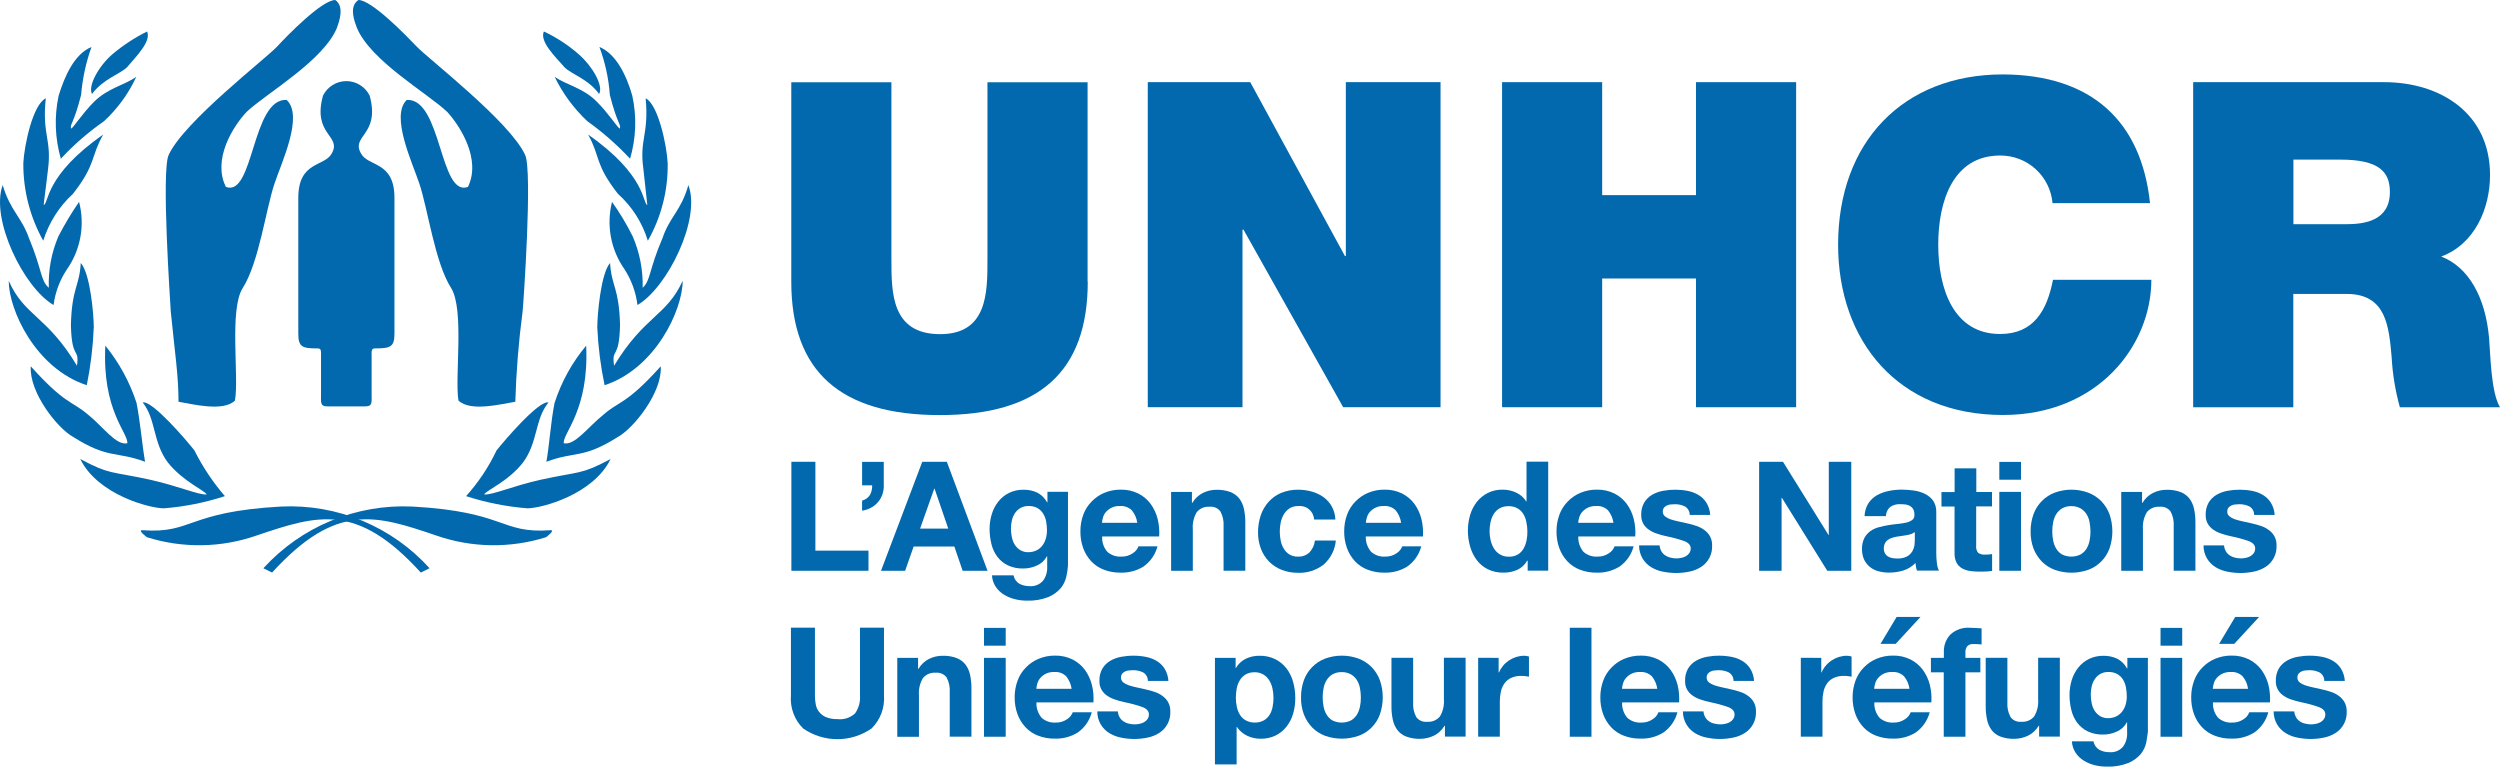 <svg width="209" height="65" viewBox="0 0 209 65" fill="none" xmlns="http://www.w3.org/2000/svg">
<path d="M30.551 33.972C31.143 33.972 31.068 33.639 31.068 33.01V29.957C31.068 29.328 31.013 29.125 31.374 29.125C32.633 29.125 32.977 29.004 32.977 27.894V16.544C32.977 13.453 30.794 13.963 30.183 12.835C29.304 11.309 31.811 11.309 30.905 7.997C30.725 7.632 30.447 7.325 30.102 7.11C29.757 6.895 29.359 6.781 28.953 6.781C28.546 6.781 28.148 6.895 27.803 7.11C27.458 7.325 27.18 7.632 27.001 7.997C26.094 11.309 28.604 11.309 27.731 12.835C27.112 13.963 24.938 13.454 24.938 16.544V27.896C24.938 29.016 25.271 29.127 26.541 29.127C26.892 29.127 26.837 29.331 26.837 29.959V33.011C26.837 33.64 26.763 33.973 27.355 33.973H30.56" fill="#0369AE"/>
<path d="M20.613 9.36C19.493 10.544 17.736 13.319 18.883 15.623C21.223 16.52 21.048 8.204 23.961 8.352C25.404 9.684 23.526 13.605 22.953 15.335C22.231 17.462 21.658 21.93 20.289 24.086C19.144 25.89 20.002 31.541 19.641 33.484C18.67 34.455 16.042 33.77 14.923 33.586C14.923 31.357 14.626 29.59 14.275 26.03C14.238 25.309 13.479 14.292 14.098 12.96C15.358 10.184 22.238 4.893 23.172 3.886C23.996 2.988 26.909 0 28.029 0C28.815 0.537 28.353 1.804 28.177 2.303C27.057 5.079 22.238 7.817 20.61 9.361" fill="#0369AE"/>
<path d="M37.392 9.36C38.474 10.544 40.242 13.319 39.122 15.623C36.745 16.52 36.93 8.204 34.007 8.352C32.611 9.684 34.479 13.605 35.052 15.335C35.774 17.462 36.347 21.93 37.717 24.086C38.836 25.89 38.003 31.541 38.327 33.484C39.335 34.455 41.925 33.77 43.081 33.586C43.156 31.059 43.36 28.537 43.691 26.03C43.766 25.309 44.524 14.292 43.904 12.96C42.645 10.184 35.776 4.893 34.83 3.886C33.971 2.988 31.084 0 29.965 0C29.142 0.537 29.641 1.804 29.826 2.303C30.955 5.079 35.779 7.817 37.392 9.361" fill="#0369AE"/>
<path d="M10.614 5.629C10.003 6.212 8.625 6.6 7.691 7.858C7.33 7.171 8.263 5.518 9.384 4.546C10.274 3.793 11.253 3.15 12.298 2.632C12.667 3.464 11.373 4.723 10.614 5.629Z" fill="#0369AE"/>
<path d="M8.695 10.134C7.383 11.046 6.173 12.097 5.087 13.27C4.591 11.555 4.528 9.743 4.902 7.998C5.41 6.342 6.233 4.501 7.649 3.928C7.187 5.22 6.895 6.567 6.781 7.935C6.17 10.349 5.81 10.422 5.948 10.746C6.087 10.746 6.882 9.479 7.864 8.508C9.02 7.352 10.462 7.102 11.396 6.418C10.749 7.822 9.831 9.085 8.695 10.134Z" fill="#0369AE"/>
<path d="M3.615 20.124C2.506 18.14 1.933 15.903 1.95 13.63C2.025 12.15 2.746 8.728 3.828 8.219C3.504 11.318 4.336 11.604 4.013 14.172C4.013 14.31 3.653 16.984 3.653 17.133C4.088 17.058 3.689 14.681 8.629 11.249C7.557 13.127 8.057 13.7 6.104 16.198C4.943 17.265 4.085 18.619 3.615 20.124Z" fill="#0369AE"/>
<path d="M5.599 22.512C5 23.408 4.616 24.431 4.479 25.5C1.992 24.058 -0.821 18.322 0.224 15.472C0.872 17.637 1.778 18.1 2.426 19.912C3.545 22.613 3.369 23.445 4.081 24.056C4.028 22.584 4.301 21.119 4.88 19.764C5.393 18.766 5.971 17.802 6.61 16.878C6.859 17.834 6.897 18.833 6.723 19.806C6.549 20.778 6.166 21.701 5.601 22.512" fill="#0369AE"/>
<path d="M7.837 27.413C7.77 29.023 7.575 30.625 7.255 32.204C2.963 30.798 0.729 25.896 0.729 23.473C2.033 26.433 3.934 26.395 6.436 30.576C6.649 28.985 6.001 30.179 5.928 27.182C6.002 24.046 6.649 23.935 6.751 21.983C7.552 22.872 7.842 26.334 7.842 27.413" fill="#0369AE"/>
<path d="M11.408 33.656C11.732 35.284 11.88 37.19 12.129 38.605C9.678 37.698 9.059 38.383 6.144 36.544C4.802 35.823 2.426 32.798 2.573 30.624C5.46 33.83 5.959 33.474 7.365 34.667C8.659 35.712 9.705 37.266 10.648 37.054C10.713 36.184 8.521 34.306 8.807 28.896C9.957 30.312 10.838 31.926 11.406 33.659" fill="#0369AE"/>
<path d="M16.275 37.7C16.96 39.057 17.808 40.325 18.8 41.477C17.148 42.017 15.437 42.359 13.704 42.495C12.482 42.495 8.153 41.339 6.711 38.374C9.199 39.705 9.236 39.382 12.55 40.104C14.937 40.641 16.629 41.398 17.276 41.334C17.129 41.01 15.297 40.252 14.03 38.661C12.762 36.968 13.05 35.054 11.93 33.648C12.707 33.426 15.667 36.895 16.28 37.69" fill="#0369AE"/>
<path d="M47.197 5.629C47.769 6.212 49.185 6.6 50.083 7.858C50.48 7.171 49.511 5.518 48.39 4.546C47.511 3.772 46.527 3.128 45.467 2.632C45.097 3.464 46.401 4.723 47.197 5.629Z" fill="#0369AE"/>
<path d="M49.103 10.134C50.395 11.058 51.591 12.108 52.674 13.27C53.179 11.556 53.243 9.743 52.859 7.998C52.388 6.342 51.517 4.501 50.112 3.928C50.592 5.215 50.885 6.564 50.982 7.935C51.592 10.349 51.953 10.422 51.814 10.746C51.675 10.746 50.88 9.479 49.899 8.508C48.779 7.352 47.337 7.102 46.366 6.418C47.044 7.814 47.972 9.074 49.104 10.136" fill="#0369AE"/>
<path d="M54.162 20.124C55.285 18.147 55.857 15.904 55.818 13.63C55.743 12.15 55.022 8.728 53.977 8.219C54.263 11.318 53.431 11.604 53.791 14.172C53.791 14.31 54.115 16.984 54.115 17.133C53.718 17.058 54.078 14.681 49.166 11.249C50.211 13.127 49.703 13.7 51.654 16.198C52.833 17.255 53.7 18.615 54.161 20.13" fill="#0369AE"/>
<path d="M52.21 22.512C52.791 23.414 53.161 24.435 53.292 25.5C55.78 24.058 58.629 18.322 57.547 15.472C56.937 17.637 55.994 18.1 55.383 19.912C54.226 22.613 54.403 23.445 53.727 24.056C53.764 22.582 53.48 21.118 52.895 19.764C52.396 18.758 51.817 17.793 51.165 16.878C50.923 17.837 50.892 18.837 51.072 19.809C51.252 20.782 51.641 21.703 52.21 22.512Z" fill="#0369AE"/>
<path d="M49.935 27.413C50.01 29.024 50.214 30.626 50.545 32.204C54.81 30.798 57.071 25.896 57.071 23.473C55.729 26.433 53.865 26.395 51.337 30.576C51.114 28.985 51.763 30.179 51.836 27.182C51.761 24.046 51.114 23.935 51.003 21.983C50.226 22.872 49.931 26.334 49.931 27.413" fill="#0369AE"/>
<path d="M46.365 33.656C46.041 35.284 45.93 37.19 45.678 38.605C48.092 37.698 48.712 38.383 51.631 36.544C52.963 35.823 55.386 32.798 55.238 30.624C52.352 33.83 51.815 33.474 50.447 34.667C49.143 35.712 48.06 37.266 47.127 37.054C47.053 36.184 49.254 34.306 49.005 28.896C47.829 30.3 46.935 31.917 46.371 33.659" fill="#0369AE"/>
<path d="M41.49 37.7C40.834 39.074 39.983 40.346 38.964 41.477C40.627 42.017 42.346 42.358 44.089 42.495C45.282 42.495 49.611 41.339 51.045 38.374C48.557 39.705 48.519 39.382 45.206 40.104C42.819 40.641 41.164 41.398 40.479 41.334C40.617 41.01 42.495 40.252 43.726 38.661C44.985 36.968 44.697 35.054 45.853 33.648C45.066 33.426 42.107 36.895 41.486 37.69" fill="#0369AE"/>
<path d="M22.74 47.864L22.018 47.504C23.587 45.782 25.516 44.427 27.668 43.536C29.82 42.645 32.142 42.239 34.469 42.347C42.331 42.782 41.795 44.623 46.013 44.327C46.485 44.29 45.653 44.91 45.653 44.91C42.649 45.854 39.421 45.802 36.449 44.762C31.389 43.045 28.105 41.996 22.741 47.87" fill="#0369AE"/>
<path d="M35.182 47.864L35.912 47.504C34.353 45.78 32.431 44.424 30.284 43.532C28.138 42.641 25.82 42.236 23.499 42.347C15.599 42.782 16.135 44.623 11.918 44.327C11.446 44.29 12.278 44.91 12.278 44.91C15.278 45.855 18.504 45.803 21.472 44.762C26.56 43.045 29.843 41.996 35.181 47.87" fill="#0369AE"/>
<path d="M90.937 23.546C90.937 31.085 86.867 34.701 78.573 34.701C70.278 34.701 66.151 31.079 66.151 23.546V6.877H74.522V21.691C74.522 24.466 74.522 27.935 78.592 27.935C82.551 27.935 82.551 24.466 82.551 21.691V6.877H90.922V23.546" fill="#0369AE"/>
<path d="M95.954 6.868H104.52L112.437 21.407H112.512V6.868H120.429V34.044H112.29L103.955 19.198H103.872V34.044H95.954V6.868Z" fill="#0369AE"/>
<path d="M125.573 6.868H133.942V16.313H141.786V6.868H150.157V34.044H141.786V23.283H133.942V34.044H125.573V6.868Z" fill="#0369AE"/>
<path d="M171.593 16.997C171.5 15.902 170.996 14.882 170.183 14.141C169.37 13.4 168.308 12.993 167.208 13.002C163.286 13.002 162.037 16.804 162.037 20.457C162.037 24.11 163.296 27.922 167.208 27.922C170.029 27.922 171.131 25.942 171.63 23.389H179.853C179.853 28.865 175.404 34.693 167.449 34.693C158.652 34.693 153.666 28.486 153.666 20.457C153.666 11.892 159.078 6.221 167.449 6.221C174.904 6.258 179.021 10.18 179.742 16.983H171.593" fill="#0369AE"/>
<path d="M191.72 13.343H195.642C198.848 13.343 199.795 14.334 199.795 16.044C199.795 18.477 197.659 18.744 196.105 18.744H191.729V13.342L191.72 13.343ZM183.349 34.045H191.72V24.573H196.178C199.49 24.573 199.712 27.274 199.942 29.864C200.019 31.279 200.249 32.681 200.629 34.045H209C208.232 32.786 208.204 29.559 208.084 28.227C207.778 24.842 206.373 22.326 204.087 21.446C206.872 20.416 208.167 17.451 208.167 14.629C208.167 9.486 204.045 6.868 199.295 6.868H183.349V34.044" fill="#0369AE"/>
<path d="M68.166 38.605V46.033H72.606V47.717H66.159V38.605H68.166Z" fill="#0369AE"/>
<path d="M73.883 38.605V40.551C73.895 40.822 73.854 41.092 73.763 41.347C73.679 41.585 73.551 41.805 73.384 41.995C73.221 42.184 73.023 42.339 72.801 42.453C72.574 42.575 72.326 42.657 72.071 42.693V41.856C72.346 41.781 72.583 41.606 72.737 41.366C72.863 41.121 72.924 40.847 72.913 40.571H72.072V38.61H73.885L73.883 38.605Z" fill="#0369AE"/>
<path d="M79.155 38.605L82.558 47.717H80.477L79.783 45.692H76.38L75.668 47.717H73.652L77.102 38.605H79.155ZM79.275 44.192L78.13 40.852H78.103L76.919 44.192H79.275Z" fill="#0369AE"/>
<path d="M89.145 48.207C89.067 48.555 88.91 48.881 88.687 49.159C88.406 49.486 88.054 49.742 87.656 49.908C87.08 50.134 86.462 50.238 85.843 50.214C85.509 50.214 85.177 50.174 84.853 50.093C84.529 50.017 84.22 49.889 83.937 49.715C83.661 49.548 83.424 49.324 83.243 49.057C83.054 48.771 82.945 48.439 82.928 48.096H84.733C84.759 48.243 84.818 48.383 84.904 48.506C84.99 48.629 85.102 48.732 85.232 48.808C85.495 48.94 85.787 49.007 86.082 49.002C86.292 49.02 86.502 48.987 86.697 48.907C86.891 48.828 87.064 48.703 87.202 48.544C87.447 48.207 87.568 47.795 87.545 47.379V46.509H87.518C87.335 46.852 87.042 47.123 86.686 47.277C86.327 47.443 85.936 47.529 85.541 47.527C85.101 47.539 84.665 47.45 84.264 47.268C83.92 47.102 83.619 46.858 83.385 46.556C83.148 46.239 82.978 45.877 82.886 45.492C82.781 45.072 82.728 44.64 82.729 44.207C82.73 43.789 82.792 43.375 82.915 42.976C83.029 42.596 83.214 42.241 83.461 41.931C83.699 41.627 84.003 41.381 84.349 41.209C84.73 41.026 85.148 40.934 85.57 40.942C85.965 40.935 86.356 41.017 86.715 41.182C87.064 41.365 87.351 41.649 87.538 41.996H87.566V41.117H89.283V47.299C89.259 47.604 89.213 47.908 89.145 48.207ZM86.666 46.005C86.856 45.909 87.02 45.77 87.147 45.599C87.279 45.425 87.376 45.227 87.433 45.016C87.498 44.793 87.529 44.561 87.526 44.329C87.525 44.071 87.501 43.814 87.451 43.561C87.406 43.331 87.318 43.111 87.193 42.913C87.074 42.729 86.912 42.577 86.721 42.469C86.493 42.351 86.238 42.293 85.981 42.303C85.753 42.297 85.526 42.352 85.324 42.46C85.143 42.563 84.987 42.705 84.867 42.876C84.741 43.058 84.65 43.262 84.599 43.477C84.542 43.711 84.514 43.95 84.515 44.19C84.517 44.429 84.542 44.667 84.589 44.902C84.633 45.123 84.714 45.336 84.83 45.53C84.946 45.715 85.102 45.872 85.288 45.988C85.5 46.113 85.744 46.175 85.991 46.164C86.225 46.161 86.455 46.106 86.666 46.005Z" fill="#0369AE"/>
<path d="M92.577 46.135C92.737 46.275 92.923 46.383 93.124 46.451C93.326 46.52 93.539 46.547 93.752 46.532C94.088 46.542 94.418 46.445 94.695 46.255C94.916 46.12 95.086 45.915 95.176 45.672H96.767C96.588 46.358 96.172 46.958 95.593 47.365C95.018 47.719 94.352 47.896 93.677 47.873C93.197 47.881 92.72 47.796 92.271 47.624C91.87 47.471 91.509 47.227 91.217 46.912C90.923 46.594 90.697 46.219 90.551 45.812C90.392 45.36 90.314 44.884 90.322 44.406C90.32 43.937 90.401 43.472 90.562 43.032C90.71 42.619 90.947 42.244 91.256 41.932C91.556 41.618 91.918 41.369 92.319 41.201C92.754 41.02 93.222 40.929 93.693 40.934C94.202 40.923 94.707 41.034 95.164 41.258C95.571 41.463 95.923 41.761 96.195 42.126C96.466 42.502 96.663 42.926 96.777 43.375C96.895 43.856 96.939 44.352 96.907 44.846H92.143C92.112 45.316 92.267 45.78 92.577 46.135ZM94.622 42.666C94.493 42.538 94.337 42.439 94.166 42.377C93.995 42.315 93.813 42.29 93.631 42.305C93.408 42.293 93.185 42.333 92.98 42.421C92.775 42.509 92.593 42.643 92.448 42.813C92.334 42.946 92.252 43.103 92.207 43.271C92.164 43.413 92.136 43.559 92.124 43.706H95.074C95.025 43.323 94.868 42.962 94.622 42.666Z" fill="#0369AE"/>
<path d="M99.645 41.121V42.037H99.682C99.891 41.679 100.199 41.39 100.57 41.205C100.919 41.034 101.302 40.946 101.69 40.946C102.096 40.934 102.502 41 102.883 41.141C103.17 41.256 103.422 41.444 103.613 41.687C103.8 41.94 103.929 42.23 103.992 42.538C104.071 42.906 104.109 43.281 104.107 43.657V47.711H102.29V43.983C102.32 43.56 102.23 43.137 102.031 42.762C101.928 42.622 101.79 42.512 101.631 42.442C101.472 42.372 101.297 42.346 101.124 42.365C100.923 42.347 100.721 42.379 100.534 42.456C100.347 42.533 100.182 42.654 100.052 42.809C99.793 43.247 99.676 43.755 99.719 44.262V47.721H97.905V41.126H99.645V41.121Z" fill="#0369AE"/>
<path d="M108.534 42.305C108.277 42.298 108.023 42.365 107.803 42.5C107.607 42.631 107.443 42.805 107.322 43.008C107.197 43.223 107.109 43.457 107.064 43.702C107.012 43.948 106.987 44.199 106.989 44.45C106.992 44.696 107.017 44.94 107.064 45.181C107.105 45.417 107.189 45.643 107.313 45.847C107.423 46.046 107.581 46.214 107.771 46.337C107.984 46.472 108.232 46.54 108.483 46.532C108.666 46.544 108.849 46.519 109.021 46.456C109.193 46.394 109.35 46.297 109.483 46.171C109.73 45.899 109.885 45.556 109.927 45.191H111.675C111.606 45.966 111.242 46.685 110.657 47.198C110.043 47.676 109.279 47.92 108.502 47.885C108.036 47.89 107.575 47.805 107.142 47.636C106.745 47.482 106.385 47.245 106.087 46.942C105.793 46.636 105.563 46.274 105.412 45.878C105.25 45.443 105.168 44.982 105.171 44.518C105.168 44.035 105.243 43.553 105.393 43.094C105.534 42.674 105.758 42.288 106.051 41.956C106.343 41.633 106.703 41.377 107.105 41.207C107.56 41.023 108.047 40.932 108.538 40.939C108.92 40.94 109.3 40.992 109.667 41.096C110.015 41.192 110.343 41.347 110.638 41.554C110.937 41.769 111.183 42.051 111.357 42.376C111.53 42.702 111.626 43.063 111.637 43.432H109.862C109.852 43.269 109.81 43.11 109.738 42.964C109.665 42.819 109.563 42.689 109.439 42.584C109.315 42.478 109.171 42.399 109.015 42.351C108.859 42.304 108.696 42.288 108.534 42.305Z" fill="#0369AE"/>
<path d="M114.629 46.135C114.789 46.275 114.975 46.383 115.176 46.451C115.378 46.52 115.591 46.547 115.804 46.532C116.139 46.542 116.47 46.445 116.747 46.255C116.968 46.12 117.138 45.915 117.228 45.672H118.819C118.64 46.358 118.224 46.958 117.644 47.365C117.07 47.719 116.404 47.896 115.729 47.873C115.249 47.881 114.772 47.796 114.323 47.624C113.922 47.471 113.561 47.227 113.269 46.912C112.975 46.594 112.748 46.219 112.603 45.812C112.444 45.36 112.366 44.884 112.374 44.406C112.372 43.937 112.453 43.472 112.614 43.032C112.763 42.619 112.999 42.244 113.308 41.932C113.608 41.618 113.97 41.369 114.371 41.201C114.806 41.02 115.274 40.929 115.745 40.934C116.254 40.923 116.759 41.034 117.216 41.258C117.623 41.463 117.975 41.761 118.247 42.126C118.518 42.502 118.715 42.926 118.829 43.375C118.947 43.856 118.991 44.352 118.959 44.846H114.181C114.162 45.317 114.322 45.777 114.629 46.135ZM116.683 42.666C116.554 42.538 116.398 42.439 116.227 42.377C116.056 42.315 115.874 42.29 115.693 42.305C115.469 42.293 115.246 42.332 115.041 42.42C114.836 42.509 114.654 42.643 114.509 42.813C114.395 42.946 114.313 43.103 114.268 43.271C114.225 43.413 114.197 43.559 114.185 43.706H117.135C117.078 43.326 116.922 42.967 116.683 42.666Z" fill="#0369AE"/>
<path d="M127.672 46.874C127.482 47.211 127.191 47.48 126.84 47.642C126.472 47.802 126.075 47.88 125.674 47.871C125.223 47.882 124.776 47.783 124.37 47.585C124.006 47.402 123.689 47.136 123.445 46.808C123.196 46.468 123.011 46.085 122.899 45.679C122.777 45.249 122.714 44.804 122.714 44.357C122.714 43.922 122.777 43.489 122.899 43.071C123.011 42.676 123.196 42.306 123.445 41.98C123.691 41.663 124.004 41.403 124.361 41.221C124.756 41.02 125.195 40.922 125.638 40.935C126.025 40.934 126.407 41.019 126.757 41.184C127.1 41.342 127.389 41.595 127.59 41.915H127.617V38.595H129.43V47.706H127.713V46.874H127.672ZM127.598 43.618C127.554 43.382 127.466 43.156 127.339 42.952C127.219 42.762 127.054 42.604 126.858 42.494C126.633 42.368 126.377 42.307 126.118 42.318C125.858 42.308 125.599 42.369 125.37 42.494C125.17 42.609 125.002 42.771 124.88 42.966C124.754 43.171 124.663 43.396 124.612 43.632C124.555 43.89 124.527 44.154 124.528 44.419C124.527 44.677 124.558 44.935 124.621 45.187C124.678 45.43 124.775 45.662 124.907 45.874C125.033 46.072 125.204 46.236 125.406 46.354C125.626 46.48 125.875 46.545 126.128 46.54C126.388 46.55 126.647 46.489 126.876 46.365C127.075 46.249 127.241 46.083 127.357 45.884C127.481 45.671 127.568 45.439 127.616 45.197C127.669 44.938 127.694 44.675 127.69 44.41C127.688 44.144 127.657 43.878 127.598 43.618Z" fill="#0369AE"/>
<path d="M132.38 46.135C132.539 46.275 132.725 46.383 132.927 46.451C133.129 46.52 133.342 46.547 133.554 46.532C133.89 46.542 134.22 46.445 134.498 46.255C134.719 46.12 134.889 45.915 134.978 45.672H136.57C136.391 46.358 135.975 46.958 135.395 47.365C134.82 47.719 134.154 47.896 133.48 47.873C133 47.881 132.522 47.796 132.074 47.624C131.672 47.471 131.312 47.227 131.019 46.912C130.726 46.594 130.499 46.219 130.353 45.812C130.194 45.36 130.117 44.884 130.124 44.406C130.122 43.937 130.204 43.472 130.365 43.032C130.513 42.619 130.75 42.244 131.058 41.932C131.359 41.618 131.721 41.369 132.122 41.201C132.557 41.02 133.024 40.929 133.496 40.934C134.005 40.923 134.509 41.034 134.967 41.258C135.373 41.463 135.726 41.761 135.997 42.126C136.268 42.502 136.466 42.926 136.58 43.375C136.698 43.856 136.742 44.352 136.709 44.846H131.946C131.923 45.315 132.078 45.775 132.38 46.135ZM134.433 42.666C134.304 42.538 134.149 42.439 133.978 42.377C133.807 42.315 133.624 42.29 133.443 42.305C133.22 42.293 132.997 42.333 132.792 42.421C132.586 42.509 132.404 42.643 132.259 42.813C132.146 42.946 132.064 43.103 132.019 43.271C131.976 43.413 131.948 43.559 131.935 43.706H134.886C134.829 43.326 134.673 42.967 134.433 42.666Z" fill="#0369AE"/>
<path d="M138.888 46.078C138.965 46.216 139.073 46.333 139.203 46.422C139.336 46.516 139.487 46.582 139.647 46.617C139.816 46.661 139.99 46.683 140.165 46.682C140.298 46.68 140.431 46.664 140.562 46.636C140.695 46.611 140.823 46.564 140.941 46.497C141.055 46.434 141.153 46.346 141.228 46.239C141.307 46.122 141.347 45.983 141.343 45.841C141.343 45.574 141.157 45.37 140.796 45.231C140.304 45.06 139.8 44.925 139.289 44.825C139.029 44.769 138.772 44.698 138.521 44.612C138.283 44.538 138.059 44.429 137.854 44.288C137.661 44.16 137.5 43.989 137.383 43.789C137.258 43.566 137.197 43.313 137.206 43.058C137.191 42.694 137.277 42.332 137.456 42.013C137.619 41.747 137.844 41.524 138.113 41.365C138.397 41.204 138.707 41.091 139.029 41.032C139.374 40.968 139.724 40.937 140.074 40.939C140.42 40.94 140.765 40.974 141.104 41.041C141.421 41.102 141.725 41.218 142.002 41.385C142.269 41.546 142.494 41.768 142.659 42.033C142.846 42.341 142.954 42.69 142.974 43.05H141.257C141.26 42.907 141.225 42.765 141.155 42.64C141.086 42.515 140.983 42.41 140.859 42.338C140.597 42.211 140.309 42.148 140.018 42.153C139.916 42.153 139.805 42.162 139.685 42.171C139.572 42.178 139.462 42.206 139.361 42.255C139.265 42.297 139.18 42.361 139.111 42.44C139.042 42.534 139.006 42.648 139.009 42.764C139.007 42.839 139.022 42.914 139.052 42.983C139.083 43.052 139.128 43.113 139.186 43.161C139.322 43.271 139.477 43.356 139.644 43.411C139.859 43.481 140.079 43.54 140.301 43.587L141.049 43.753C141.31 43.809 141.566 43.88 141.818 43.966C142.057 44.043 142.282 44.159 142.484 44.31C142.678 44.449 142.839 44.629 142.956 44.837C143.081 45.074 143.142 45.339 143.132 45.606C143.15 45.963 143.072 46.319 142.906 46.636C142.74 46.954 142.493 47.221 142.189 47.41C141.894 47.593 141.568 47.722 141.227 47.789C140.865 47.864 140.496 47.902 140.126 47.903C139.749 47.903 139.374 47.864 139.006 47.789C138.659 47.722 138.328 47.593 138.026 47.41C137.739 47.231 137.498 46.987 137.323 46.698C137.125 46.365 137.023 45.985 137.027 45.598H138.744C138.756 45.766 138.806 45.931 138.888 46.078Z" fill="#0369AE"/>
<path d="M149.058 38.605L152.86 44.72H152.887V38.605H154.765V47.717H152.761L148.968 41.62H148.941V47.717H147.063V38.605H149.058Z" fill="#0369AE"/>
<path d="M155.876 43.147C155.888 42.771 155.996 42.405 156.191 42.083C156.374 41.806 156.617 41.575 156.903 41.408C157.208 41.236 157.539 41.114 157.883 41.047C158.242 40.972 158.608 40.933 158.974 40.932C159.312 40.934 159.649 40.959 159.983 41.007C160.307 41.048 160.622 41.142 160.917 41.284C161.188 41.414 161.424 41.607 161.604 41.848C161.793 42.132 161.887 42.469 161.872 42.81V46.245C161.871 46.529 161.889 46.813 161.927 47.095C161.944 47.308 162.003 47.516 162.102 47.705H160.261C160.223 47.603 160.195 47.498 160.177 47.391C160.159 47.276 160.141 47.178 160.132 47.066C159.851 47.359 159.501 47.575 159.114 47.695C158.724 47.813 158.319 47.872 157.912 47.87C157.615 47.872 157.319 47.833 157.033 47.756C156.773 47.687 156.53 47.564 156.32 47.395C156.118 47.228 155.954 47.02 155.84 46.785C155.719 46.508 155.659 46.208 155.663 45.906C155.652 45.586 155.719 45.268 155.858 44.981C155.981 44.751 156.155 44.551 156.366 44.398C156.582 44.248 156.823 44.138 157.078 44.074C157.346 44.001 157.618 43.942 157.892 43.898C158.16 43.852 158.429 43.823 158.694 43.796C158.93 43.772 159.165 43.733 159.397 43.681C159.57 43.639 159.733 43.564 159.877 43.459C159.938 43.407 159.984 43.341 160.013 43.267C160.042 43.193 160.053 43.112 160.043 43.033C160.052 42.875 160.02 42.718 159.951 42.575C159.889 42.465 159.8 42.373 159.692 42.307C159.579 42.24 159.453 42.196 159.322 42.178C159.17 42.159 159.017 42.15 158.864 42.151C158.566 42.131 158.27 42.212 158.023 42.38C157.912 42.475 157.823 42.593 157.761 42.725C157.699 42.858 157.665 43.002 157.662 43.148H155.868L155.876 43.147ZM160.057 44.488C159.973 44.559 159.876 44.612 159.771 44.645C159.651 44.687 159.527 44.718 159.401 44.738C159.272 44.765 159.133 44.784 158.985 44.803C158.836 44.823 158.698 44.84 158.549 44.868C158.415 44.893 158.282 44.927 158.152 44.97C158.029 45.01 157.913 45.069 157.809 45.145C157.711 45.218 157.632 45.313 157.58 45.422C157.516 45.555 157.484 45.701 157.487 45.848C157.482 45.99 157.514 46.13 157.58 46.255C157.637 46.36 157.72 46.449 157.82 46.514C157.931 46.582 158.053 46.629 158.181 46.652C158.321 46.678 158.464 46.691 158.607 46.689C158.895 46.706 159.183 46.645 159.439 46.512C159.618 46.41 159.768 46.264 159.874 46.087C159.961 45.932 160.021 45.763 160.05 45.587C160.067 45.452 160.076 45.316 160.078 45.18V44.486L160.057 44.488Z" fill="#0369AE"/>
<path d="M166.531 41.121V42.333H165.209V45.598C165.18 45.814 165.236 46.033 165.366 46.208C165.544 46.332 165.76 46.388 165.976 46.365C166.078 46.365 166.18 46.365 166.273 46.356C166.363 46.349 166.452 46.336 166.54 46.319V47.725C166.372 47.754 166.203 47.772 166.032 47.78C165.847 47.789 165.662 47.789 165.486 47.789C165.22 47.79 164.954 47.772 164.69 47.734C164.456 47.702 164.23 47.627 164.024 47.512C163.83 47.402 163.671 47.238 163.566 47.04C163.446 46.791 163.389 46.516 163.4 46.239V42.346H162.305V41.135H163.406V39.151H165.219V41.131H166.532L166.531 41.121Z" fill="#0369AE"/>
<path d="M167.143 40.104V38.615H168.956V40.104H167.143ZM168.956 41.121V47.717H167.143V41.121H168.956Z" fill="#0369AE"/>
<path d="M170 42.99C170.149 42.577 170.385 42.202 170.694 41.89C170.998 41.582 171.363 41.342 171.767 41.187C172.674 40.854 173.671 40.854 174.578 41.187C174.984 41.342 175.353 41.582 175.66 41.89C175.965 42.205 176.201 42.579 176.354 42.99C176.674 43.917 176.674 44.925 176.354 45.852C176.206 46.262 175.969 46.635 175.66 46.943C175.357 47.253 174.987 47.49 174.578 47.637C173.669 47.957 172.677 47.957 171.767 47.637C171.364 47.484 170.998 47.248 170.694 46.943C170.392 46.63 170.156 46.258 170 45.852C169.831 45.393 169.75 44.907 169.76 44.419C169.756 43.932 169.837 43.448 170 42.99ZM171.646 45.2C171.69 45.44 171.778 45.669 171.905 45.876C172.025 46.075 172.193 46.241 172.395 46.357C172.635 46.472 172.897 46.532 173.163 46.532C173.429 46.532 173.691 46.472 173.93 46.357C174.133 46.239 174.304 46.074 174.43 45.876C174.555 45.668 174.643 45.439 174.688 45.2C174.741 44.948 174.766 44.69 174.763 44.432C174.761 44.172 174.736 43.911 174.688 43.655C174.646 43.415 174.558 43.186 174.43 42.98C174.304 42.782 174.133 42.617 173.93 42.499C173.695 42.37 173.43 42.306 173.162 42.313C172.894 42.305 172.629 42.369 172.394 42.499C172.194 42.617 172.026 42.782 171.904 42.98C171.777 43.187 171.689 43.416 171.645 43.655C171.593 43.911 171.568 44.171 171.571 44.432C171.568 44.688 171.594 44.944 171.646 45.195V45.2Z" fill="#0369AE"/>
<path d="M179.075 41.121V42.037H179.112C179.321 41.679 179.629 41.39 180 41.205C180.349 41.034 180.732 40.946 181.12 40.946C181.526 40.934 181.931 41 182.313 41.141C182.6 41.256 182.852 41.444 183.043 41.687C183.23 41.94 183.359 42.23 183.422 42.538C183.501 42.906 183.539 43.281 183.537 43.657V47.711H181.721V43.983C181.751 43.56 181.661 43.137 181.462 42.762C181.359 42.622 181.221 42.512 181.062 42.442C180.903 42.372 180.728 42.346 180.556 42.365C180.354 42.347 180.152 42.379 179.965 42.456C179.778 42.533 179.613 42.654 179.483 42.809C179.224 43.247 179.107 43.755 179.15 44.262V47.721H177.336V41.126H179.075V41.121Z" fill="#0369AE"/>
<path d="M186.077 46.078C186.154 46.216 186.262 46.333 186.392 46.422C186.525 46.516 186.676 46.582 186.836 46.617C187.005 46.661 187.179 46.683 187.354 46.682C187.487 46.68 187.62 46.664 187.751 46.636C187.884 46.611 188.012 46.564 188.13 46.497C188.244 46.434 188.343 46.346 188.417 46.239C188.496 46.122 188.536 45.983 188.532 45.841C188.532 45.574 188.346 45.37 187.986 45.231C187.493 45.06 186.989 44.925 186.478 44.825C186.218 44.769 185.961 44.698 185.71 44.612C185.473 44.538 185.248 44.429 185.043 44.288C184.85 44.16 184.689 43.989 184.572 43.789C184.448 43.566 184.387 43.313 184.395 43.058C184.38 42.694 184.466 42.332 184.645 42.013C184.808 41.747 185.033 41.524 185.302 41.365C185.587 41.204 185.896 41.091 186.218 41.032C186.563 40.968 186.913 40.937 187.263 40.939C187.609 40.94 187.954 40.974 188.294 41.041C188.611 41.102 188.914 41.218 189.191 41.385C189.458 41.546 189.683 41.768 189.848 42.033C190.035 42.341 190.143 42.69 190.163 43.05H188.446C188.449 42.907 188.414 42.765 188.345 42.64C188.275 42.515 188.172 42.41 188.049 42.338C187.787 42.211 187.498 42.148 187.207 42.153C187.105 42.153 186.994 42.162 186.874 42.171C186.762 42.178 186.652 42.206 186.55 42.255C186.454 42.297 186.369 42.361 186.3 42.44C186.231 42.534 186.195 42.648 186.199 42.764C186.196 42.839 186.21 42.914 186.241 42.983C186.271 43.051 186.317 43.113 186.374 43.161C186.51 43.271 186.665 43.356 186.832 43.411C187.048 43.481 187.267 43.54 187.489 43.587L188.238 43.753C188.498 43.809 188.754 43.88 189.006 43.966C189.245 44.043 189.47 44.159 189.672 44.31C189.866 44.449 190.027 44.629 190.144 44.837C190.269 45.074 190.329 45.339 190.319 45.606C190.337 45.963 190.259 46.319 190.093 46.636C189.927 46.954 189.68 47.221 189.375 47.41C189.081 47.593 188.755 47.722 188.414 47.789C188.052 47.864 187.683 47.902 187.312 47.903C186.936 47.903 186.561 47.864 186.193 47.789C185.846 47.722 185.514 47.593 185.213 47.41C184.926 47.231 184.685 46.987 184.51 46.698C184.312 46.365 184.21 45.985 184.213 45.598H185.931C185.944 45.767 185.994 45.931 186.077 46.078Z" fill="#0369AE"/>
<path d="M72.865 60.899C72.025 61.482 71.026 61.795 70.003 61.795C68.98 61.795 67.981 61.482 67.141 60.899C66.78 60.541 66.502 60.108 66.326 59.631C66.15 59.154 66.081 58.645 66.122 58.138V52.471H68.129V58.138C68.127 58.383 68.149 58.628 68.194 58.869C68.233 59.096 68.325 59.312 68.462 59.497C68.61 59.691 68.804 59.843 69.026 59.941C69.337 60.069 69.671 60.13 70.007 60.118C70.273 60.15 70.544 60.123 70.799 60.04C71.055 59.957 71.29 59.819 71.487 59.637C71.791 59.199 71.935 58.67 71.894 58.138V52.471H73.901V58.138C73.939 58.646 73.866 59.156 73.687 59.633C73.508 60.109 73.228 60.541 72.865 60.899Z" fill="#0369AE"/>
<path d="M76.751 54.997V55.913H76.787C76.996 55.554 77.305 55.265 77.676 55.08C78.024 54.91 78.407 54.821 78.795 54.822C79.202 54.809 79.607 54.875 79.988 55.016C80.275 55.131 80.527 55.32 80.719 55.562C80.905 55.815 81.034 56.105 81.098 56.413C81.176 56.781 81.215 57.156 81.212 57.533V61.586H79.397V57.859C79.427 57.435 79.337 57.012 79.138 56.637C79.035 56.497 78.897 56.387 78.737 56.317C78.578 56.248 78.404 56.221 78.231 56.24C78.03 56.222 77.827 56.254 77.64 56.331C77.454 56.408 77.288 56.529 77.158 56.684C76.899 57.122 76.783 57.629 76.825 58.136V61.596H75.012V55H76.751V54.997Z" fill="#0369AE"/>
<path d="M82.263 53.979V52.491H84.076V53.979H82.263ZM84.076 54.997V61.592H82.263V54.997H84.076Z" fill="#0369AE"/>
<path d="M87.082 60.01C87.241 60.151 87.427 60.259 87.629 60.327C87.831 60.395 88.044 60.422 88.256 60.407C88.592 60.418 88.923 60.321 89.2 60.13C89.421 59.996 89.591 59.791 89.681 59.547H91.272C91.093 60.233 90.677 60.833 90.097 61.241C89.523 61.595 88.856 61.772 88.182 61.749C87.702 61.756 87.225 61.672 86.776 61.499C86.375 61.346 86.014 61.102 85.722 60.787C85.428 60.469 85.201 60.095 85.055 59.687C84.897 59.236 84.819 58.76 84.826 58.281C84.825 57.813 84.906 57.348 85.067 56.907C85.215 56.495 85.452 56.119 85.761 55.807C86.061 55.493 86.423 55.245 86.824 55.077C87.259 54.895 87.727 54.804 88.198 54.809C88.707 54.798 89.212 54.909 89.669 55.133C90.076 55.339 90.428 55.636 90.7 56.002C90.971 56.378 91.168 56.802 91.282 57.251C91.4 57.732 91.444 58.228 91.412 58.722H86.648C86.625 59.191 86.78 59.651 87.082 60.01ZM89.136 56.541C89.006 56.413 88.851 56.315 88.68 56.252C88.509 56.19 88.327 56.166 88.145 56.181C87.922 56.169 87.699 56.208 87.494 56.296C87.289 56.384 87.106 56.519 86.962 56.689C86.848 56.822 86.766 56.978 86.721 57.147C86.678 57.288 86.65 57.434 86.638 57.582H89.588C89.531 57.201 89.375 56.842 89.136 56.541Z" fill="#0369AE"/>
<path d="M93.595 59.954C93.672 60.091 93.78 60.209 93.91 60.297C94.043 60.392 94.194 60.458 94.354 60.492C94.523 60.537 94.697 60.559 94.871 60.557C95.005 60.555 95.138 60.54 95.269 60.511C95.402 60.486 95.53 60.44 95.647 60.373C95.761 60.31 95.859 60.221 95.934 60.114C96.013 59.997 96.053 59.858 96.048 59.717C96.048 59.449 95.863 59.245 95.502 59.107C95.01 58.936 94.506 58.8 93.994 58.699C93.734 58.644 93.478 58.573 93.226 58.486C92.989 58.412 92.764 58.303 92.56 58.162C92.367 58.034 92.205 57.863 92.088 57.663C91.964 57.44 91.903 57.188 91.912 56.933C91.896 56.568 91.983 56.206 92.162 55.888C92.324 55.621 92.55 55.4 92.819 55.241C93.103 55.079 93.413 54.967 93.734 54.908C94.079 54.844 94.429 54.813 94.78 54.815C95.126 54.816 95.471 54.85 95.81 54.917C96.127 54.978 96.431 55.094 96.708 55.26C96.974 55.422 97.199 55.644 97.365 55.908C97.551 56.217 97.659 56.566 97.68 56.926H95.962C95.966 56.782 95.931 56.641 95.861 56.516C95.791 56.39 95.689 56.286 95.565 56.214C95.303 56.087 95.015 56.023 94.724 56.028C94.622 56.028 94.511 56.038 94.391 56.047C94.278 56.053 94.168 56.082 94.067 56.13C93.971 56.173 93.885 56.236 93.817 56.316C93.748 56.409 93.712 56.523 93.715 56.64C93.713 56.715 93.727 56.79 93.758 56.858C93.788 56.927 93.834 56.988 93.891 57.037C94.028 57.147 94.183 57.231 94.349 57.286C94.565 57.357 94.784 57.415 95.006 57.463L95.755 57.629C96.015 57.684 96.272 57.755 96.523 57.842C96.763 57.919 96.988 58.035 97.19 58.185C97.384 58.324 97.545 58.504 97.661 58.713C97.787 58.949 97.847 59.214 97.838 59.481C97.856 59.839 97.778 60.195 97.612 60.512C97.446 60.829 97.198 61.096 96.894 61.285C96.599 61.469 96.273 61.597 95.933 61.664C95.571 61.739 95.202 61.778 94.832 61.779C94.456 61.778 94.081 61.74 93.713 61.664C93.366 61.597 93.034 61.469 92.733 61.285C92.446 61.106 92.205 60.863 92.03 60.573C91.832 60.241 91.729 59.86 91.733 59.473H93.451C93.463 59.642 93.512 59.806 93.595 59.954Z" fill="#0369AE"/>
<path d="M103.298 54.997V55.838H103.326C103.521 55.5 103.815 55.229 104.167 55.061C104.518 54.9 104.901 54.818 105.287 54.821C105.752 54.81 106.212 54.912 106.629 55.117C106.995 55.303 107.314 55.568 107.563 55.894C107.816 56.232 108.001 56.615 108.109 57.023C108.23 57.463 108.289 57.918 108.285 58.374C108.288 58.806 108.229 59.236 108.109 59.651C107.999 60.043 107.813 60.411 107.563 60.732C107.321 61.047 107.011 61.303 106.656 61.481C106.262 61.673 105.827 61.768 105.389 61.758C104.998 61.762 104.612 61.677 104.26 61.509C103.917 61.344 103.624 61.092 103.409 60.778H103.382V63.905H101.569V54.997H103.298ZM105.648 60.232C105.841 60.119 106.006 59.962 106.128 59.774C106.256 59.57 106.343 59.344 106.387 59.108C106.439 58.852 106.464 58.592 106.462 58.331C106.462 58.069 106.434 57.809 106.378 57.553C106.326 57.31 106.233 57.077 106.101 56.866C105.979 56.669 105.811 56.504 105.611 56.386C105.389 56.258 105.136 56.194 104.881 56.2C104.619 56.193 104.36 56.257 104.132 56.386C103.935 56.504 103.77 56.669 103.651 56.866C103.524 57.074 103.436 57.303 103.392 57.542C103.344 57.801 103.319 58.064 103.318 58.328C103.317 58.59 103.345 58.85 103.401 59.106C103.451 59.342 103.542 59.567 103.669 59.772C103.79 59.965 103.959 60.122 104.159 60.23C104.387 60.349 104.642 60.41 104.899 60.405C105.158 60.413 105.415 60.353 105.644 60.232H105.648Z" fill="#0369AE"/>
<path d="M109.005 56.865C109.154 56.452 109.391 56.077 109.699 55.765C110.003 55.457 110.368 55.218 110.772 55.062C111.68 54.729 112.676 54.729 113.584 55.062C113.99 55.218 114.358 55.457 114.665 55.765C114.97 56.08 115.206 56.455 115.359 56.865C115.679 57.792 115.679 58.8 115.359 59.727C115.211 60.137 114.974 60.51 114.665 60.818C114.362 61.129 113.992 61.366 113.584 61.512C112.674 61.833 111.682 61.833 110.772 61.512C110.369 61.36 110.003 61.123 109.699 60.818C109.397 60.505 109.161 60.134 109.005 59.727C108.837 59.269 108.755 58.782 108.765 58.294C108.761 57.807 108.842 57.324 109.005 56.865ZM110.652 59.076C110.696 59.315 110.783 59.544 110.91 59.751C111.03 59.951 111.199 60.117 111.4 60.232C111.64 60.348 111.902 60.408 112.168 60.408C112.434 60.408 112.696 60.348 112.936 60.232C113.138 60.114 113.309 59.949 113.435 59.751C113.56 59.543 113.648 59.315 113.694 59.076C113.746 58.823 113.771 58.566 113.768 58.308C113.767 58.047 113.742 57.787 113.694 57.53C113.651 57.291 113.563 57.061 113.435 56.855C113.309 56.657 113.138 56.492 112.936 56.374C112.7 56.246 112.435 56.182 112.167 56.189C111.899 56.181 111.634 56.245 111.399 56.374C111.199 56.492 111.031 56.657 110.909 56.855C110.782 57.062 110.694 57.291 110.651 57.53C110.598 57.786 110.573 58.047 110.576 58.308C110.578 58.564 110.604 58.819 110.652 59.07V59.076Z" fill="#0369AE"/>
<path d="M120.796 61.591V60.675H120.759C120.55 61.036 120.237 61.325 119.862 61.507C119.511 61.673 119.13 61.761 118.742 61.766C118.336 61.779 117.931 61.713 117.549 61.572C117.259 61.462 117.006 61.273 116.819 61.025C116.634 60.772 116.505 60.482 116.44 60.175C116.362 59.807 116.323 59.431 116.326 59.055V54.994H118.139V58.722C118.109 59.145 118.199 59.569 118.398 59.944C118.5 60.084 118.638 60.195 118.797 60.265C118.957 60.334 119.132 60.361 119.304 60.341C119.506 60.358 119.708 60.327 119.895 60.25C120.082 60.172 120.247 60.051 120.377 59.897C120.636 59.459 120.752 58.952 120.71 58.445V54.986H122.524V61.582H120.796V61.591Z" fill="#0369AE"/>
<path d="M125.286 54.997V56.217H125.314C125.399 56.013 125.515 55.823 125.657 55.653C125.801 55.481 125.969 55.332 126.156 55.209C126.342 55.086 126.545 54.99 126.757 54.922C126.973 54.856 127.198 54.821 127.424 54.821C127.559 54.822 127.693 54.844 127.821 54.886V56.57C127.737 56.552 127.635 56.542 127.515 56.524C127.395 56.506 127.286 56.506 127.172 56.506C126.882 56.497 126.595 56.554 126.33 56.672C126.109 56.774 125.918 56.932 125.775 57.13C125.632 57.33 125.531 57.556 125.479 57.796C125.417 58.069 125.386 58.348 125.386 58.628V61.587H123.575V54.991L125.286 54.997Z" fill="#0369AE"/>
<path d="M133.047 52.48V61.592H131.234V52.48H133.047Z" fill="#0369AE"/>
<path d="M136.043 60.01C136.203 60.151 136.389 60.259 136.59 60.327C136.792 60.395 137.005 60.422 137.218 60.407C137.554 60.418 137.884 60.321 138.161 60.13C138.383 59.996 138.552 59.791 138.642 59.547H140.233C140.054 60.233 139.638 60.833 139.059 61.241C138.484 61.595 137.818 61.772 137.143 61.749C136.663 61.756 136.186 61.672 135.737 61.499C135.336 61.346 134.975 61.102 134.683 60.787C134.389 60.469 134.163 60.095 134.017 59.687C133.858 59.236 133.78 58.76 133.788 58.281C133.786 57.813 133.867 57.348 134.028 56.907C134.177 56.495 134.413 56.119 134.722 55.807C135.023 55.493 135.385 55.245 135.786 55.077C136.221 54.895 136.688 54.804 137.159 54.809C137.669 54.798 138.173 54.909 138.63 55.133C139.037 55.339 139.39 55.636 139.661 56.002C139.932 56.378 140.13 56.802 140.244 57.251C140.362 57.732 140.405 58.228 140.373 58.722H135.609C135.586 59.191 135.741 59.651 136.043 60.01ZM138.097 56.541C137.968 56.413 137.812 56.315 137.641 56.252C137.47 56.19 137.288 56.166 137.107 56.181C136.884 56.169 136.661 56.208 136.455 56.296C136.25 56.384 136.068 56.519 135.923 56.689C135.81 56.822 135.727 56.978 135.682 57.147C135.639 57.288 135.611 57.434 135.599 57.582H138.549C138.496 57.2 138.34 56.84 138.097 56.541Z" fill="#0369AE"/>
<path d="M142.555 59.954C142.632 60.091 142.74 60.209 142.87 60.297C143.003 60.392 143.154 60.458 143.314 60.492C143.483 60.537 143.657 60.559 143.831 60.557C143.965 60.555 144.098 60.54 144.229 60.511C144.362 60.486 144.49 60.44 144.608 60.373C144.722 60.31 144.819 60.221 144.894 60.114C144.973 59.997 145.013 59.858 145.008 59.717C145.008 59.449 144.823 59.245 144.462 59.107C143.97 58.936 143.466 58.8 142.955 58.699C142.694 58.644 142.438 58.573 142.186 58.486C141.949 58.412 141.725 58.303 141.52 58.162C141.327 58.034 141.166 57.863 141.048 57.663C140.925 57.44 140.864 57.188 140.873 56.933C140.858 56.568 140.944 56.206 141.123 55.888C141.286 55.621 141.511 55.4 141.78 55.241C142.064 55.079 142.374 54.967 142.696 54.908C143.04 54.844 143.39 54.813 143.741 54.815C144.087 54.816 144.432 54.85 144.771 54.917C145.088 54.978 145.392 55.094 145.669 55.26C145.936 55.422 146.161 55.644 146.326 55.908C146.513 56.217 146.621 56.566 146.641 56.926H144.924C144.927 56.782 144.892 56.641 144.822 56.516C144.752 56.39 144.65 56.286 144.526 56.214C144.264 56.087 143.976 56.023 143.685 56.028C143.583 56.028 143.472 56.038 143.352 56.047C143.239 56.053 143.129 56.082 143.028 56.13C142.932 56.173 142.847 56.236 142.778 56.316C142.709 56.409 142.673 56.523 142.676 56.64C142.674 56.715 142.689 56.79 142.719 56.858C142.75 56.927 142.795 56.988 142.853 57.037C142.989 57.147 143.144 57.231 143.311 57.286C143.526 57.357 143.746 57.415 143.968 57.463L144.716 57.629C144.977 57.684 145.233 57.755 145.485 57.842C145.724 57.919 145.949 58.035 146.151 58.185C146.345 58.324 146.506 58.504 146.623 58.713C146.748 58.949 146.809 59.214 146.799 59.481C146.817 59.839 146.739 60.195 146.573 60.512C146.407 60.829 146.16 61.096 145.856 61.285C145.561 61.469 145.235 61.597 144.894 61.664C144.532 61.74 144.163 61.778 143.793 61.779C143.416 61.778 143.041 61.74 142.673 61.664C142.326 61.597 141.995 61.469 141.693 61.285C141.406 61.106 141.165 60.863 140.99 60.573C140.792 60.241 140.69 59.86 140.693 59.473H142.411C142.423 59.642 142.473 59.806 142.555 59.954Z" fill="#0369AE"/>
<path d="M152.259 54.997V56.217H152.286C152.371 56.013 152.487 55.823 152.63 55.653C152.773 55.481 152.941 55.332 153.129 55.209C153.315 55.086 153.517 54.99 153.73 54.922C153.946 54.856 154.17 54.821 154.396 54.821C154.531 54.822 154.665 54.844 154.793 54.886V56.57C154.71 56.552 154.608 56.542 154.488 56.524C154.367 56.506 154.259 56.506 154.144 56.506C153.855 56.497 153.567 56.554 153.303 56.672C153.081 56.774 152.89 56.932 152.747 57.13C152.604 57.33 152.504 57.556 152.451 57.796C152.39 58.069 152.359 58.348 152.358 58.628V61.587H150.547V54.991L152.259 54.997Z" fill="#0369AE"/>
<path d="M157.133 60.01C157.293 60.151 157.479 60.259 157.681 60.327C157.882 60.395 158.096 60.422 158.308 60.407C158.644 60.417 158.974 60.32 159.251 60.13C159.473 59.996 159.642 59.791 159.732 59.547H161.323C161.145 60.233 160.728 60.833 160.149 61.241C159.574 61.595 158.908 61.771 158.234 61.749C157.753 61.756 157.276 61.671 156.828 61.499C156.426 61.346 156.065 61.102 155.773 60.787C155.479 60.469 155.253 60.094 155.107 59.686C154.948 59.235 154.87 58.759 154.878 58.28C154.876 57.812 154.958 57.346 155.118 56.906C155.267 56.493 155.504 56.117 155.812 55.805C156.113 55.491 156.475 55.242 156.876 55.075C157.311 54.893 157.778 54.802 158.25 54.807C158.759 54.796 159.263 54.907 159.721 55.131C160.127 55.337 160.48 55.635 160.751 56.001C161.022 56.377 161.22 56.8 161.334 57.25C161.452 57.731 161.495 58.227 161.463 58.721H156.699C156.668 59.191 156.824 59.655 157.133 60.01ZM159.178 56.541C159.049 56.413 158.893 56.315 158.722 56.252C158.551 56.19 158.369 56.166 158.188 56.181C157.965 56.168 157.742 56.208 157.536 56.296C157.331 56.384 157.149 56.519 157.004 56.689C156.891 56.822 156.808 56.978 156.764 57.147C156.72 57.288 156.692 57.434 156.68 57.582H159.63C159.582 57.199 159.425 56.838 159.178 56.541ZM158.559 51.574L157.208 53.83H158.475L160.556 51.574H158.559Z" fill="#0369AE"/>
<path d="M161.425 56.208V54.997H162.507V54.489C162.499 54.224 162.543 53.96 162.636 53.713C162.73 53.465 162.872 53.239 163.053 53.046C163.276 52.843 163.537 52.688 163.822 52.591C164.107 52.494 164.409 52.457 164.709 52.482C164.865 52.482 165.033 52.491 165.189 52.5C165.346 52.509 165.504 52.527 165.661 52.527V53.878C165.44 53.852 165.217 53.84 164.995 53.842C164.899 53.831 164.803 53.841 164.711 53.871C164.62 53.902 164.537 53.952 164.467 54.018C164.342 54.185 164.286 54.394 164.31 54.601V54.998H165.559V56.209H164.31V61.59H162.497V56.209L161.425 56.208Z" fill="#0369AE"/>
<path d="M170.47 61.591V60.675H170.433C170.223 61.036 169.911 61.325 169.535 61.507C169.185 61.673 168.803 61.761 168.416 61.766C168.009 61.779 167.604 61.713 167.223 61.572C166.933 61.462 166.679 61.273 166.492 61.025C166.31 60.77 166.182 60.48 166.119 60.172C166.041 59.804 166.002 59.429 166.005 59.053V54.992H167.818V58.72C167.788 59.143 167.878 59.566 168.077 59.941C168.179 60.082 168.317 60.193 168.477 60.262C168.636 60.332 168.811 60.358 168.984 60.339C169.185 60.356 169.387 60.325 169.574 60.247C169.761 60.17 169.926 60.049 170.056 59.894C170.315 59.457 170.432 58.949 170.389 58.443V54.986H172.203V61.582H170.47V61.591Z" fill="#0369AE"/>
<path d="M179.427 62.082C179.349 62.43 179.192 62.756 178.969 63.035C178.689 63.361 178.336 63.618 177.938 63.783C177.362 64.01 176.744 64.114 176.125 64.089C175.791 64.091 175.459 64.053 175.135 63.974C174.811 63.898 174.502 63.77 174.219 63.596C173.943 63.429 173.706 63.205 173.525 62.938C173.336 62.652 173.227 62.32 173.21 61.977H175.014C175.041 62.124 175.1 62.264 175.186 62.388C175.272 62.51 175.384 62.613 175.514 62.689C175.777 62.821 176.069 62.888 176.364 62.883C176.574 62.901 176.784 62.868 176.979 62.788C177.173 62.709 177.346 62.585 177.484 62.425C177.729 62.088 177.85 61.676 177.827 61.26V60.391H177.8C177.617 60.734 177.324 61.005 176.968 61.159C176.609 61.325 176.218 61.411 175.823 61.409C175.383 61.421 174.946 61.333 174.546 61.15C174.202 60.984 173.901 60.74 173.667 60.438C173.43 60.121 173.26 59.76 173.168 59.375C173.063 58.954 173.01 58.522 173.011 58.089C173.012 57.672 173.074 57.257 173.196 56.858C173.311 56.478 173.496 56.124 173.743 55.813C173.981 55.509 174.285 55.263 174.631 55.092C175.011 54.908 175.429 54.816 175.851 54.824C176.246 54.818 176.637 54.9 176.996 55.064C177.345 55.248 177.632 55.531 177.819 55.878H177.847V54.999H179.564V61.181C179.527 61.434 179.491 61.74 179.427 62.082ZM176.939 59.881C177.129 59.784 177.293 59.645 177.42 59.474C177.551 59.3 177.649 59.102 177.706 58.892C177.771 58.668 177.802 58.437 177.799 58.205C177.798 57.947 177.773 57.69 177.724 57.436C177.679 57.206 177.591 56.987 177.466 56.788C177.347 56.604 177.185 56.452 176.994 56.344C176.766 56.226 176.511 56.169 176.254 56.178C176.025 56.173 175.799 56.227 175.597 56.335C175.416 56.438 175.259 56.581 175.139 56.752C175.013 56.934 174.923 57.138 174.871 57.353C174.815 57.586 174.787 57.825 174.788 58.065C174.79 58.304 174.815 58.542 174.862 58.777C174.906 58.999 174.987 59.211 175.103 59.406C175.219 59.591 175.375 59.748 175.561 59.863C175.773 59.989 176.017 60.05 176.264 60.04C176.497 60.038 176.726 59.983 176.936 59.881H176.939Z" fill="#0369AE"/>
<path d="M180.62 53.979V52.491H182.433V53.979H180.62ZM182.433 54.997V61.592H180.62V54.997H182.433Z" fill="#0369AE"/>
<path d="M185.439 60.01C185.599 60.151 185.785 60.259 185.987 60.327C186.188 60.395 186.402 60.422 186.614 60.407C186.95 60.417 187.28 60.32 187.557 60.13C187.779 59.996 187.948 59.791 188.038 59.547H189.63C189.451 60.233 189.034 60.833 188.455 61.241C187.88 61.595 187.214 61.771 186.54 61.749C186.059 61.756 185.582 61.671 185.134 61.499C184.732 61.346 184.372 61.102 184.079 60.787C183.785 60.469 183.559 60.094 183.413 59.686C183.254 59.235 183.177 58.759 183.184 58.28C183.182 57.812 183.264 57.346 183.425 56.906C183.573 56.493 183.81 56.117 184.118 55.805C184.419 55.491 184.781 55.242 185.182 55.075C185.617 54.893 186.084 54.802 186.556 54.807C187.065 54.796 187.569 54.907 188.027 55.131C188.433 55.337 188.786 55.635 189.057 56.001C189.328 56.377 189.526 56.8 189.64 57.25C189.758 57.731 189.801 58.227 189.769 58.721H185.006C184.974 59.191 185.13 59.655 185.439 60.01ZM187.484 56.541C187.355 56.413 187.199 56.315 187.029 56.252C186.858 56.19 186.675 56.166 186.494 56.181C186.271 56.168 186.048 56.208 185.842 56.296C185.637 56.384 185.455 56.519 185.31 56.689C185.197 56.822 185.115 56.978 185.07 57.147C185.026 57.288 184.998 57.434 184.986 57.582H187.936C187.887 57.199 187.731 56.838 187.484 56.541ZM186.865 51.574L185.514 53.83H186.781L188.863 51.574H186.865Z" fill="#0369AE"/>
<path d="M191.942 59.954C192.019 60.091 192.127 60.209 192.257 60.297C192.39 60.392 192.541 60.458 192.701 60.492C192.87 60.537 193.044 60.559 193.219 60.557C193.352 60.555 193.485 60.54 193.616 60.511C193.749 60.486 193.877 60.44 193.995 60.373C194.109 60.31 194.207 60.221 194.281 60.114C194.36 59.997 194.4 59.858 194.396 59.717C194.396 59.449 194.21 59.245 193.849 59.107C193.357 58.936 192.853 58.8 192.342 58.699C192.082 58.644 191.825 58.573 191.574 58.486C191.336 58.412 191.112 58.303 190.907 58.162C190.714 58.034 190.553 57.863 190.436 57.663C190.311 57.44 190.251 57.188 190.259 56.933C190.244 56.568 190.33 56.206 190.509 55.888C190.672 55.621 190.897 55.4 191.166 55.241C191.45 55.079 191.76 54.967 192.082 54.908C192.427 54.844 192.777 54.813 193.127 54.815C193.473 54.816 193.818 54.85 194.157 54.917C194.474 54.978 194.778 55.094 195.055 55.26C195.322 55.422 195.547 55.644 195.712 55.908C195.899 56.217 196.007 56.566 196.027 56.926H194.31C194.313 56.782 194.278 56.641 194.208 56.516C194.139 56.39 194.036 56.286 193.912 56.214C193.65 56.087 193.362 56.023 193.071 56.028C192.969 56.028 192.858 56.038 192.738 56.047C192.625 56.053 192.516 56.082 192.414 56.13C192.318 56.173 192.233 56.236 192.164 56.316C192.095 56.409 192.059 56.523 192.062 56.64C192.06 56.715 192.074 56.789 192.105 56.858C192.135 56.927 192.18 56.988 192.238 57.037C192.374 57.147 192.529 57.231 192.695 57.286C192.911 57.357 193.131 57.415 193.353 57.463L194.101 57.629C194.361 57.684 194.618 57.755 194.87 57.842C195.109 57.919 195.334 58.035 195.536 58.185C195.73 58.324 195.891 58.504 196.008 58.713C196.132 58.949 196.193 59.214 196.183 59.481C196.201 59.839 196.123 60.195 195.957 60.512C195.791 60.829 195.543 61.096 195.239 61.285C194.944 61.469 194.619 61.597 194.278 61.664C193.915 61.74 193.546 61.778 193.176 61.779C192.8 61.778 192.425 61.74 192.057 61.664C191.71 61.597 191.377 61.469 191.076 61.285C190.789 61.106 190.548 60.863 190.373 60.573C190.175 60.241 190.072 59.86 190.076 59.473H191.793C191.812 59.642 191.862 59.805 191.942 59.954Z" fill="#0369AE"/>
</svg>
